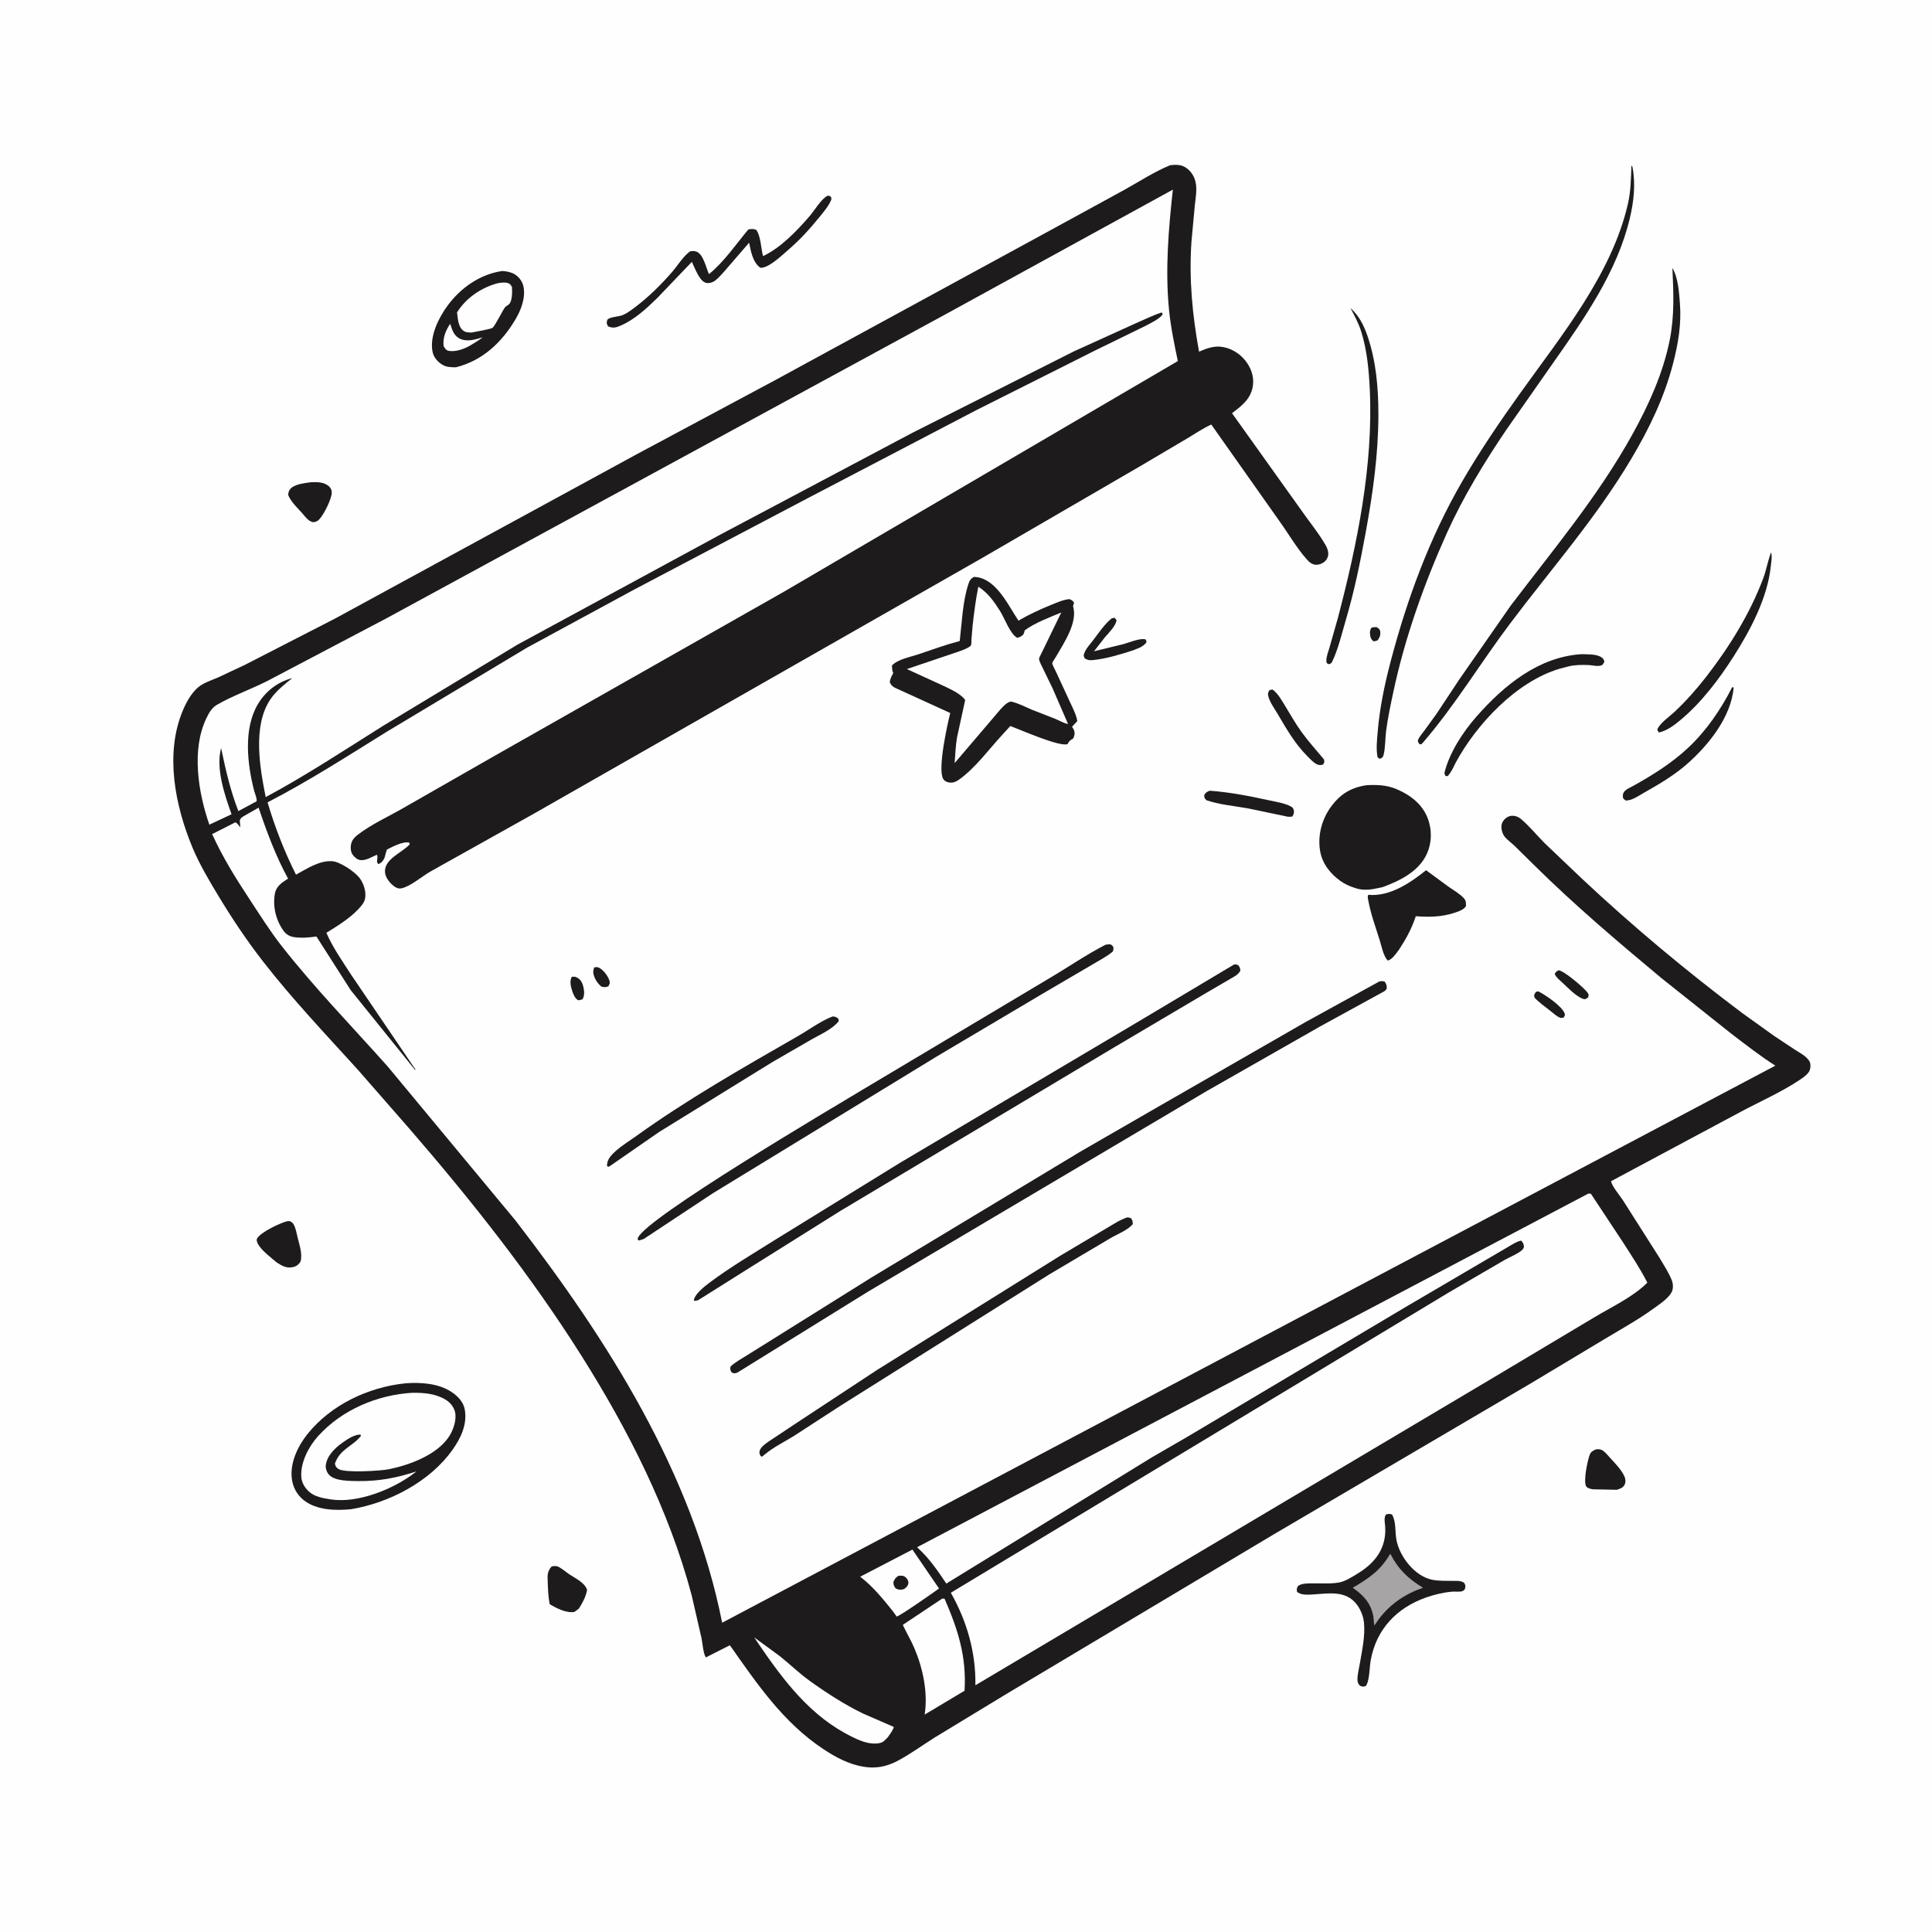 <svg version="1.1" xmlns="http://www.w3.org/2000/svg" style="display: block;" viewBox="0 0 2048 2048" width="1024" height="1024">
<path transform="translate(0,0)" fill="rgb(254,254,254)" d="M -0 -0 L 2048 0 L 2048 2048 L -0 2048 L -0 -0 z"/>
<path transform="translate(0,0)" fill="rgb(30,27,28)" d="M 1453.73 665.5 C 1455.82 664.663 1457.27 664.736 1459.5 664.88 C 1461.45 666.094 1462.78 667.021 1463.1 669.5 C 1463.61 673.531 1462.55 675.429 1460.5 678.613 C 1458.82 679.485 1457.84 679.621 1456 679.869 C 1453.85 678.038 1453.12 677.003 1452.58 674.181 C 1451.97 670.942 1451.9 668.346 1453.73 665.5 z"/>
<path transform="translate(0,0)" fill="rgb(30,27,28)" d="M 629.918 1025.5 C 632.188 1025.16 632.887 1024.87 634.968 1025.83 C 639.432 1027.91 644.256 1034.33 645.846 1038.98 C 646.959 1042.24 646.371 1042.54 644.896 1045.5 C 641.829 1046.78 640.615 1046.53 637.5 1045.87 C 634.11 1042.98 631.9 1040.06 630.21 1035.96 C 628.614 1032.09 628.41 1029.37 629.918 1025.5 z"/>
<path transform="translate(0,0)" fill="rgb(30,27,28)" d="M 606.051 1035.5 C 609.154 1035.23 609.9 1035.13 612.547 1036.75 C 616.105 1038.93 617.593 1042.62 618.48 1046.55 C 619.452 1050.87 619.713 1055.42 617.5 1059.23 C 616.039 1059.91 614.576 1060.07 613 1060.37 C 609.265 1058.33 607.713 1053.86 606.422 1050 C 604.91 1045.47 603.773 1039.9 606.051 1035.5 z"/>
<path transform="translate(0,0)" fill="rgb(30,27,28)" d="M 1628.06 1051.5 L 1630.53 1050.84 C 1637.67 1054.2 1656.58 1067.02 1658.77 1074.79 C 1659.24 1076.46 1658.27 1077.28 1657.5 1078.7 L 1654.5 1079.09 C 1650.35 1077.71 1646.86 1074.27 1643.46 1071.59 C 1637.73 1067.05 1631.63 1062.87 1626.63 1057.5 C 1625.85 1054.36 1626.4 1054.34 1628.06 1051.5 z"/>
<path transform="translate(0,0)" fill="rgb(30,27,28)" d="M 1652.15 1028.5 C 1658.08 1029.1 1678.88 1046.85 1682.81 1052.15 C 1684.46 1054.37 1684.04 1054.8 1683.5 1057.35 L 1680.5 1059.2 C 1679.25 1059.1 1678.24 1059.02 1677.08 1058.5 C 1669.72 1055.18 1661.99 1047.04 1656.13 1041.59 C 1653.28 1038.93 1649.62 1036.14 1648.07 1032.5 C 1649.12 1030.05 1649.85 1029.92 1652.15 1028.5 z"/>
<path transform="translate(0,0)" fill="rgb(30,27,28)" d="M 1178.41 655.5 L 1181.5 654.817 L 1183.56 657.418 C 1182.93 663.445 1174.94 671.252 1171.08 675.753 L 1159.69 690.369 L 1190.8 682.825 C 1196.71 681.226 1209.08 675.907 1214.5 677.877 L 1215.43 680.5 C 1213.92 683.261 1211.4 684.566 1208.84 686.234 L 1201.68 689.186 C 1188.51 693.519 1172.73 698.285 1158.97 699.681 C 1155.84 699.999 1153.55 700.031 1150.72 698.378 C 1148.91 697.32 1149.22 696.395 1148.75 694.5 C 1150.06 688.729 1154.63 683.998 1158.2 679.406 C 1164.46 671.346 1170.47 661.909 1178.41 655.5 z"/>
<path transform="translate(0,0)" fill="rgb(30,27,28)" d="M 1345.71 731.5 L 1349 730.946 C 1354.78 735.219 1358.63 742.337 1362.34 748.377 C 1368.12 757.818 1373.57 767.536 1380.09 776.5 C 1387.35 786.474 1395.66 795.551 1403.5 805.051 C 1404.02 808.029 1404.06 807.927 1402.48 810.5 C 1399.91 811.164 1398.05 811.258 1395.67 810.022 C 1391.87 808.049 1388.56 804.297 1385.56 801.288 C 1372.83 788.527 1363.7 772.743 1354.66 757.304 C 1351.32 751.613 1346.34 744.885 1344.56 738.5 C 1343.67 735.305 1344.13 734.326 1345.71 731.5 z"/>
<path transform="translate(0,0)" fill="rgb(30,27,28)" d="M 1282.42 838.187 C 1303.42 839.708 1324.78 843.89 1345.34 848.391 C 1352.43 849.943 1361.47 851.251 1367.93 854.667 C 1370.29 855.916 1371.04 856.638 1371.55 859.321 C 1371.99 861.612 1371.17 863.965 1369.72 865.681 L 1365.5 865.821 L 1322.54 856.855 C 1308.12 854.285 1292.78 852.997 1278.9 848.298 C 1276.61 845.906 1276.7 845.973 1276.54 842.654 C 1278.62 839.642 1279.18 839.537 1282.42 838.187 z"/>
<path transform="translate(0,0)" fill="rgb(30,27,28)" d="M 328.61 511.306 L 330.016 511.21 C 336.378 510.827 343.971 510.996 348.904 515.7 C 350.701 517.413 351.752 519.69 351.701 522.216 C 351.565 529.015 343.018 546.197 338 550.992 C 336.021 552.883 334.22 553.517 331.489 553.5 L 329.776 552.865 C 326.011 551.313 323.241 547.291 320.598 544.311 C 315.327 538.367 308.432 532.045 305.438 524.657 C 305.84 522.324 305.809 520.865 307.271 518.9 C 311.484 513.237 322.023 512.333 328.61 511.306 z"/>
<path transform="translate(0,0)" fill="rgb(30,27,28)" d="M 1691.46 1536.5 C 1693.46 1536.03 1695.35 1536.08 1697.29 1536.78 C 1700.57 1537.97 1703.3 1541.55 1705.6 1544.09 C 1710.95 1549.98 1719.12 1558.11 1722.16 1565.51 C 1723.28 1568.25 1723.43 1571.32 1722.05 1574 C 1720.34 1577.3 1717.24 1578.09 1713.96 1579.25 L 1688.64 1578.73 C 1686.46 1578.45 1682.68 1577.58 1681.48 1575.72 C 1678.15 1570.52 1682.78 1548.56 1685.03 1542.5 C 1686.42 1538.74 1688.14 1538.13 1691.46 1536.5 z"/>
<path transform="translate(0,0)" fill="rgb(30,27,28)" d="M 584.792 1660.5 C 587.61 1659.93 589.864 1659.68 592.5 1661.13 C 596.062 1663.11 599.379 1665.98 602.73 1668.31 C 609.226 1672.82 620.195 1677.58 622.343 1685.5 C 620.859 1693.01 617.612 1698.9 613.582 1705.26 L 608.902 1708.7 C 600.355 1710.21 589.957 1704.85 582.727 1700.51 C 581.125 1692.78 580.905 1684.79 580.607 1676.91 C 580.349 1670.12 579.949 1665.75 584.792 1660.5 z"/>
<path transform="translate(0,0)" fill="rgb(30,27,28)" d="M 304.58 1294.5 L 307.336 1294.45 C 308.816 1295.29 310.099 1296.02 311.026 1297.5 C 313.439 1301.38 314.341 1307.09 315.399 1311.5 C 317.346 1319.61 320.914 1329.3 318.533 1337.5 C 316.567 1340.16 314.812 1342.07 311.5 1342.95 C 304.075 1344.94 299.239 1342.06 293.283 1338.23 C 287.087 1332.87 276.655 1325.33 273.115 1317.98 C 272.415 1316.52 271.661 1314.5 272.464 1312.98 C 276.023 1306.21 297.108 1296.32 304.58 1294.5 z"/>
<path transform="translate(0,0)" fill="rgb(30,27,28)" d="M 1836.16 728.5 L 1837.74 728.688 C 1835.14 760.104 1811.2 789.76 1788.35 809.866 C 1774.57 821.982 1758.55 831.391 1742.65 840.362 C 1737.04 843.52 1729.65 848.963 1723.02 848.5 L 1720.63 846.334 C 1718.64 838.165 1725.53 836.308 1731.56 832.93 C 1752.05 821.45 1771.9 809.087 1789.17 792.996 C 1808.79 774.715 1824.03 752.263 1836.16 728.5 z"/>
<path transform="translate(0,0)" fill="rgb(30,27,28)" d="M 1877.4 585.5 L 1877.74 586.996 C 1878.56 591.106 1877.51 596.341 1877.08 600.5 C 1873.58 633.931 1855.32 668.324 1837.51 696.156 C 1822.22 720.045 1803.49 744.862 1781.61 763.034 C 1774.8 768.691 1767.31 774.549 1758.5 776.487 C 1757.73 775.549 1757.31 774.586 1756.78 773.5 C 1758.85 767.072 1769.9 759.474 1774.88 754.782 C 1787.17 743.203 1798.19 730.87 1808.53 717.551 C 1833.01 686.053 1854.89 650.798 1869 613.31 C 1872.24 604.711 1873.75 595.735 1876.79 587.176 L 1877.4 585.5 z"/>
<path transform="translate(0,0)" fill="rgb(30,27,28)" d="M 1676.61 693.433 C 1682.52 693.705 1691.2 693.215 1696.5 696.11 C 1699.16 697.56 1700.06 698.627 1700.75 701.5 L 1698.75 704.755 C 1694.44 707.195 1688.87 705.143 1684 704.981 C 1676.96 704.748 1669.74 704.64 1662.88 706.361 L 1653 708.948 C 1607.26 722.682 1565.06 767.678 1542.92 808.773 C 1540.5 813.676 1538.32 818.774 1534.5 822.773 L 1532.19 822.5 L 1531.12 819.5 C 1536.29 797.998 1550.76 775.89 1565.2 759.5 C 1594.33 726.426 1630.99 696.28 1676.61 693.433 z"/>
<path transform="translate(0,0)" fill="rgb(30,27,28)" d="M 882.515 1077.5 C 885.959 1077.74 886.152 1077.85 888.837 1080.04 L 889.068 1082.5 C 882.517 1090.98 869.297 1096.65 860.058 1101.96 L 817.969 1126.3 L 698.683 1199.97 L 646.59 1236.04 L 645 1236.87 L 643.345 1235.96 C 643.563 1233.65 643.737 1231.76 644.752 1229.63 C 649.131 1220.42 664.977 1211.05 673.268 1205.07 C 728.006 1165.62 787.776 1131.67 846.252 1098.08 C 857.932 1091.37 869.999 1082.33 882.515 1077.5 z"/>
<path transform="translate(0,0)" fill="rgb(30,27,28)" d="M 1431.49 326.539 C 1440.21 334.224 1445.51 344.399 1449.29 355.244 C 1458.73 382.345 1461.18 411.076 1461.15 439.59 C 1461.1 481.81 1455.25 523.258 1447.64 564.713 C 1441.91 596.002 1435.57 627.115 1426.51 657.641 C 1422.19 672.193 1418.7 687.775 1412.13 701.5 C 1410.81 703.544 1410.85 703.446 1408.5 704.094 C 1406.42 703.03 1406.09 703.082 1406 700.5 C 1405.84 696.183 1408.15 690.413 1409.37 686.207 L 1418.24 655 C 1438.62 577.251 1455.92 493.047 1452.01 412.35 C 1451.01 391.758 1449.07 370.843 1442.82 351.104 C 1440.06 342.408 1435.8 334.541 1431.49 326.539 z"/>
<path transform="translate(0,0)" fill="rgb(30,27,28)" d="M 877.25 207.5 C 879.492 207.368 879.391 207.76 881.131 209 L 881.259 211.5 C 878.675 218.051 873.626 223.949 869.242 229.385 C 859.031 242.046 848.102 254.123 835.752 264.734 C 829.328 270.252 814.713 284.513 806 283.858 C 797.893 278.064 796.001 266.49 794.112 257.268 L 767.184 288.388 C 763.958 291.784 760.171 296.603 756.035 298.696 C 753.424 300.017 750.2 300.602 747.419 299.503 C 741.09 297.002 736.27 283.454 733.383 277.583 L 697.034 315.606 C 685.681 326.768 672.654 338.848 657.86 345.187 C 652.569 347.453 649.654 348.052 644.5 345.898 C 643.917 344.92 643.521 343.568 643.103 342.5 C 643.356 341.333 643.308 340.057 643.862 339 C 645.363 336.137 656.615 335.473 660 334.071 C 664.01 332.411 667.794 329.647 671.29 327.085 C 686.301 316.082 700.142 302.453 712.351 288.423 C 718.415 281.455 724.018 271.943 731.398 266.5 C 733.953 265.975 735.902 265.837 738.4 266.789 C 745.545 269.51 748.562 283.903 751.506 290.624 C 767.62 277.495 779.995 259.167 793.221 243.267 C 796.611 242.549 798.125 242.521 801.447 243.5 C 806.452 249.53 806.678 263.565 808.837 271.509 C 827.625 262.656 844.83 244.642 858.287 229.019 C 863.456 223.018 870.527 210.828 877.25 207.5 z"/>
<path transform="translate(0,0)" fill="rgb(30,27,28)" d="M 1511.7 922.454 L 1534.95 939.568 C 1540.17 943.275 1547.17 947.24 1551.5 951.89 C 1554.23 954.819 1553.93 956.782 1554 960.5 C 1553.2 961.644 1553.19 961.771 1551.98 962.836 C 1549.24 965.248 1544.71 966.648 1541.29 967.761 C 1527.72 972.171 1514.88 972.187 1500.8 971.249 C 1496.54 984.213 1490.44 995.392 1482.95 1006.77 C 1480.1 1010.46 1475.68 1017.37 1471 1018.2 C 1466.33 1013.01 1464.72 1003.76 1462.68 997.149 C 1458.47 983.516 1453.17 969.272 1450.59 955.295 C 1450.14 952.853 1449.3 950.778 1450.5 948.52 C 1472.95 950.778 1495.09 935.852 1511.7 922.454 z"/>
<path transform="translate(0,0)" fill="rgb(30,27,28)" d="M 1194.87 1290.5 C 1196.34 1290.43 1197.38 1290.84 1198.78 1291.25 C 1200.58 1293.56 1200.65 1294.7 1200.84 1297.5 C 1195.88 1303.9 1184.22 1308.3 1177.15 1312.5 L 1112.13 1351.03 L 890.892 1490.16 L 841.986 1521.91 C 831.175 1528.69 819.518 1534.15 809.813 1542.5 L 807.5 1544.24 L 805.953 1543 C 804.998 1540.32 804.525 1539.61 805.698 1536.83 C 807.077 1533.56 811.242 1530.61 814.074 1528.54 L 843.243 1509.13 L 930 1452.03 L 1124.35 1330.85 L 1171.79 1302.68 C 1179.1 1298.5 1186.86 1293.09 1194.87 1290.5 z"/>
<path transform="translate(0,0)" fill="rgb(30,27,28)" d="M 1772.8 284.012 C 1778.95 294.467 1779.9 309.904 1780.8 321.856 C 1782.45 343.55 1779.01 363.946 1773.64 384.875 C 1764.29 421.316 1748.16 454.52 1729.01 486.734 C 1691.94 549.101 1644.57 602.859 1601.08 660.562 C 1569.65 702.271 1542.65 747.435 1508.5 787.072 L 1506.5 789.119 L 1504.43 788.576 C 1503.73 787.204 1502.55 786.061 1503.13 784.521 C 1504.42 781.064 1507.62 777.6 1509.79 774.617 L 1522.99 756.357 L 1546.97 720.13 L 1601.29 642.161 C 1646.37 582.762 1694.11 526.035 1730.39 460.512 C 1747.71 429.241 1762.95 395.637 1769.98 360.418 C 1775.11 334.738 1774.02 309.936 1772.8 284.012 z"/>
<path transform="translate(0,0)" fill="rgb(30,27,28)" d="M 1171.8 1001.5 L 1172.25 1001.41 C 1174.77 1001.08 1177.31 1000.3 1179.18 1002.5 C 1181.01 1004.65 1180.3 1006.04 1179.77 1008.5 C 1173.74 1013.75 1165.86 1017.68 1159.01 1021.84 L 1107.76 1051.86 L 994.365 1119.08 L 755.719 1264.87 L 682.459 1313.33 C 680.636 1314.08 678.905 1314.52 677 1315.02 L 675.904 1313.5 L 676.191 1312.29 C 684.147 1291.27 882.352 1174.4 914.11 1155.27 L 1110.58 1038.06 C 1130.97 1026.15 1150.87 1012.28 1171.8 1001.5 z"/>
<path transform="translate(0,0)" fill="rgb(30,27,28)" d="M 532.289 287.269 C 536.691 287.48 541.392 288.366 545.274 290.554 C 549.73 293.065 553.534 297.987 554.717 302.996 C 557.63 315.329 552.296 328.754 546.068 339.135 C 531.429 363.534 511.098 382.435 483.188 389.366 C 478.03 389.276 473.261 389.347 468.717 386.5 C 463.42 383.181 459.455 378.411 458.377 372.187 C 455.55 355.87 464.946 336.947 474.355 324.111 C 488.345 305.025 508.805 290.763 532.289 287.269 z"/>
<path transform="translate(0,0)" fill="rgb(254,254,254)" d="M 476.984 343.5 L 477.471 343.907 C 479.161 349.444 481.142 355.473 486.515 358.491 C 494.496 362.972 503.437 359.969 511.592 357.588 C 507.652 360.849 503.089 363.378 498.744 366.061 C 492.377 369.847 483.443 373.121 476 371.981 C 472.756 371.484 471.887 369.459 470.259 367 C 469.228 358.248 472.301 350.769 476.984 343.5 z"/>
<path transform="translate(0,0)" fill="rgb(254,254,254)" d="M 527.763 300.191 C 530.891 299.668 534.899 299.095 538 299.964 C 540.839 300.76 541.149 301.769 542.668 304.117 C 543.114 308.578 543.148 319.093 539.604 322.5 C 537.954 324.086 536.33 324.188 534.676 326.718 C 532.005 330.804 529.954 335.347 527.378 339.511 C 525.971 341.787 524.17 345.453 522.343 347.321 C 520.757 348.943 503.06 351.741 499.894 352.507 C 496.731 352.432 493.694 352.498 491.04 350.469 C 485.517 346.245 485.404 337.522 484.464 331.157 C 494.051 315.753 510.385 304.73 527.763 300.191 z"/>
<path transform="translate(0,0)" fill="rgb(30,27,28)" d="M 1729.36 175.5 L 1730.39 176.735 C 1734.05 194.995 1731.87 213.877 1727.57 231.844 C 1714.23 287.576 1680.13 336.659 1647.64 382.886 L 1597.11 455.097 C 1573.49 489.984 1551.09 526.599 1533.78 565.052 C 1509.74 618.434 1489.15 676.21 1477 733.516 C 1474.13 747.043 1471.2 760.703 1469.38 774.411 C 1468.3 782.595 1468.67 792.562 1466.6 800.409 C 1465.85 803.263 1465 803.154 1462.5 804.432 L 1460.33 802.781 C 1458.54 794.209 1459.65 785.002 1460.36 776.344 C 1462.45 750.616 1467.81 725.151 1474.39 700.238 C 1491.81 634.293 1515.53 569.911 1549.76 510.736 C 1568.77 477.872 1590.27 446.396 1612.36 415.539 C 1655.63 355.106 1708.29 290.673 1725.5 216.79 C 1728.77 202.738 1728.85 189.821 1729.36 175.5 z"/>
<path transform="translate(0,0)" fill="rgb(30,27,28)" d="M 1469.1 1605.5 C 1472.14 1604.64 1472.57 1604.55 1475.58 1605.42 C 1480.12 1613.09 1478.64 1623.88 1480.32 1632.58 C 1483.68 1650.02 1499.56 1670.63 1517.71 1674.5 C 1524.81 1676.01 1532.38 1675.67 1539.6 1675.8 C 1544.07 1675.87 1548.27 1675.26 1552.09 1677.88 C 1553.84 1681.25 1553.68 1681.12 1552.72 1684.82 C 1551.81 1685.47 1551.07 1686.45 1550 1686.77 C 1547.27 1687.6 1542.05 1686.97 1539 1687.25 C 1529.81 1688.1 1520.13 1690.4 1511.44 1693.49 C 1480.43 1704.52 1459.05 1727.03 1453.04 1759.76 C 1451.52 1768.03 1452.07 1778.95 1448.5 1786.39 L 1447.37 1787.42 C 1444.44 1788.14 1444.3 1788.04 1441.5 1786.88 C 1439.82 1784.88 1439.05 1783.49 1438.97 1780.82 C 1438.81 1775.57 1440.43 1769.5 1441.32 1764.3 C 1443.74 1750.14 1447.25 1734.59 1445.89 1720.14 C 1445.27 1713.56 1442.37 1706.34 1438.45 1701.07 C 1426.65 1685.25 1408.06 1689.3 1391.03 1690.23 C 1385.59 1690.53 1379.5 1690.96 1374.96 1687.5 C 1374.39 1684.14 1374.43 1684.09 1376.03 1681.07 C 1380.44 1678.29 1385.85 1678.52 1390.9 1678.42 C 1400.18 1678.25 1410.68 1679.15 1419.74 1677.46 C 1426.13 1676.28 1434.18 1671.11 1439.7 1667.71 C 1457.99 1656.45 1469.73 1640.9 1468.36 1618.49 C 1468.11 1614.3 1466.74 1609.18 1469.1 1605.5 z"/>
<path transform="translate(0,0)" fill="rgb(166,164,165)" d="M 1473.75 1647.04 C 1482.16 1663.43 1492.79 1673.62 1508.46 1683.07 C 1489.75 1689.48 1473.79 1700.24 1461.82 1716.04 L 1456.79 1723.22 L 1455.78 1713.41 C 1453.19 1699.3 1445.24 1690.95 1433.95 1683.07 C 1451.34 1672.92 1463.37 1664.73 1473.75 1647.04 z"/>
<path transform="translate(0,0)" fill="rgb(30,27,28)" d="M 1308 1022.5 C 1309.93 1022.08 1310.71 1022.35 1312.5 1023.12 C 1314.28 1025.26 1314.62 1026.23 1314.81 1029 C 1313.18 1031.85 1311.65 1033.14 1308.88 1034.9 L 1278 1052.92 L 1180.51 1110.56 L 891.293 1283.34 L 793 1344.95 L 740.277 1378.13 C 738.31 1378.83 737.659 1379.03 735.5 1378.89 L 735.833 1377 C 737.548 1371 746.598 1363.84 751.463 1360.17 C 774.129 1343.06 799.185 1328.45 823.2 1313.3 L 954.169 1232.55 L 1209.8 1081.09 L 1308 1022.5 z"/>
<path transform="translate(0,0)" fill="rgb(30,27,28)" d="M 1461.95 1040.5 C 1464.24 1039.81 1465.48 1039.99 1467.81 1040.5 C 1469.78 1043.64 1470.01 1044.08 1470.04 1048 C 1469.24 1049.24 1468.49 1050.11 1467.22 1050.89 L 1399.41 1088.06 L 1279.23 1156.55 L 920.147 1369.2 L 781.5 1455.1 C 778.378 1455.89 778.333 1456.15 775.5 1454.72 C 773.84 1451.87 773.946 1451.79 774.414 1448.5 C 779.666 1443.77 786.107 1440.24 792.091 1436.5 L 820.285 1418.91 L 924 1354.05 L 1145.35 1220.69 L 1227.98 1173.05 L 1384.17 1083.29 L 1461.95 1040.5 z"/>
<path transform="translate(0,0)" fill="rgb(30,27,28)" d="M 1448.77 832.331 C 1459.72 831.782 1469.87 832.129 1480.16 836.412 C 1494.59 842.425 1507.57 852.225 1513.37 867.193 C 1518.14 879.538 1517.92 893.548 1512.28 905.613 C 1503.69 923.99 1483.77 933.717 1465.66 940.375 L 1461.5 941.27 C 1453.59 943.093 1445.49 944.171 1437.56 941.687 L 1436 941.166 C 1430.58 939.398 1425.54 937.185 1420.89 933.853 C 1410.05 926.09 1401.51 915.288 1399.33 901.841 C 1396.64 885.321 1401.23 868.166 1411.21 854.784 C 1421.14 841.452 1432.32 834.772 1448.77 832.331 z"/>
<path transform="translate(0,0)" fill="rgb(30,27,28)" d="M 429.594 1466.39 L 429.818 1466.34 C 446.185 1465.17 464.934 1466.32 478.938 1475.74 C 485.487 1480.14 491.381 1486.34 492.732 1494.41 C 495.38 1510.24 488.432 1524.55 479.501 1537.11 C 455.601 1570.71 412.378 1593.19 372.23 1599.83 C 355.731 1601.44 335.568 1600.99 321.91 1590.2 C 314.496 1584.34 310.145 1575.82 309.226 1566.44 C 307.618 1550.02 315.825 1532.82 325.831 1520.3 C 350.763 1489.11 390.315 1470.49 429.594 1466.39 z"/>
<path transform="translate(0,0)" fill="rgb(254,254,254)" d="M 437.087 1476.41 C 449.161 1476.28 461.374 1477.22 472.002 1483.5 C 477.024 1486.47 480.966 1491.08 482.352 1496.8 C 484.328 1504.95 480.387 1516.27 475.862 1523.03 C 462.911 1542.36 434.403 1552.86 412.5 1557.4 C 403.767 1559.21 365.818 1561.54 358.933 1557.27 C 356.278 1555.62 355.636 1554.46 355.019 1551.5 C 360.358 1535.83 373.836 1533.42 382.722 1522 L 382 1520.76 C 375.818 1520.45 367.87 1525.85 362.908 1529.39 C 354.963 1535.06 346.591 1543.13 345.343 1553.26 C 344.933 1556.58 346.478 1560.79 348.724 1563.27 C 355.112 1570.31 371.251 1569.79 380.058 1570.02 C 402.16 1570.17 420.507 1566.58 441.33 1559.82 L 440.454 1560.57 C 418.033 1578.18 379.674 1593.88 350.717 1589.44 L 349 1589.16 C 342.091 1588.12 334.086 1586.52 328.5 1581.99 C 323.534 1577.97 319.801 1572 319.387 1565.5 C 318.421 1550.33 327.133 1533.52 337.06 1522.5 C 362.299 1494.47 399.8 1478.62 437.087 1476.41 z"/>
<path transform="translate(0,0)" fill="rgb(30,27,28)" d="M 1032.55 611.5 L 1036.34 611.907 C 1057.12 615.555 1068.92 642.051 1079.64 657.914 C 1090.72 651.366 1102.66 645.892 1114.59 641.072 C 1120.7 638.602 1126.89 635.799 1133.5 635.086 C 1136.5 636.164 1136.69 636.421 1138.6 639.005 L 1137.42 642.356 C 1142.87 659.542 1127.84 681.45 1119.52 695.95 C 1118.73 697.322 1115.54 701.708 1115.41 703.08 C 1115.3 704.278 1118.64 710.442 1119.3 711.889 L 1134.21 744.169 C 1137.15 750.569 1140.89 757.379 1141.98 764.377 L 1136.39 770.395 C 1137.23 771.658 1138.17 773.046 1138.63 774.5 C 1139.62 777.61 1138.93 780.236 1137.5 783.009 C 1135.3 784.179 1133.95 784.877 1132.65 787.067 L 1131.71 788.713 C 1123.74 792.199 1081.08 773.35 1071.03 769.576 L 1062.35 779.052 C 1048.12 794.519 1034.13 813.749 1017.13 826.085 C 1013.7 828.571 1010.13 830.23 1005.83 829.411 C 1003.33 828.936 1000.96 827.825 999.704 825.5 C 993.897 814.75 1004.02 768.97 1007.29 755.829 L 951.994 730.573 C 947.785 728.688 944.9 727.567 943.167 723 C 943.698 719.707 944.709 717.491 946.309 714.562 L 946.9 713.5 C 945.621 711.077 945.704 708.185 945.49 705.5 C 951.477 698.885 964.797 696.515 973.138 693.707 C 987.852 688.754 1002.33 683.455 1017.36 679.496 C 1019.67 659.917 1020.35 638.335 1026.4 619.529 C 1027.74 615.387 1028.78 613.531 1032.55 611.5 z"/>
<path transform="translate(0,0)" fill="rgb(254,254,254)" d="M 1037.07 621.937 C 1047.46 628.593 1053.93 637.872 1060.37 648.17 C 1064.86 655.343 1071.17 672.881 1078.5 676.135 C 1079.64 675.752 1080.93 675.39 1081.98 674.779 C 1085.3 672.853 1085.44 671.609 1086.23 668.182 C 1097.41 660.013 1112.21 654.626 1124.99 649.274 L 1101.55 697.471 C 1101.12 699.725 1102.5 702.045 1103.37 704.081 L 1115.85 729.821 L 1132.18 767.413 C 1128.02 766.933 1122.98 763.774 1119.03 762.171 L 1093.83 752.321 C 1086.63 749.266 1079.16 745.221 1071.5 743.631 C 1066.8 744.847 1064.14 748.229 1060.84 751.581 L 1011.94 808.937 C 1012.64 799.953 1012.98 790.709 1014.46 781.818 L 1023.15 741.981 C 1018.21 735.285 1008.03 730.851 1000.72 727.285 L 961.291 709.236 L 1008 693.469 C 1014.36 691.144 1021.8 689.306 1027.53 685.665 C 1028.37 685.133 1029 684.645 1029.4 683.643 C 1029.85 682.518 1029.62 679.847 1029.72 678.471 L 1030.99 663.5 C 1032.51 649.621 1034.32 635.628 1037.07 621.937 z"/>
<path transform="translate(0,0)" fill="rgb(30,27,28)" d="M 1240.47 175.12 C 1246.14 174.48 1251.84 174.282 1256.76 177.495 C 1263.16 181.668 1266.85 188.184 1267.81 195.666 C 1268.73 202.917 1267.25 211.021 1266.51 218.257 L 1262.96 256.596 C 1260.34 296.384 1263.94 333.662 1271.04 372.794 C 1278.22 369.627 1285.81 366.764 1293.81 367.509 C 1303.7 368.43 1313.35 374.007 1319.6 381.622 C 1325.98 389.381 1329.53 398.776 1328.13 408.873 C 1326.23 422.638 1316.31 430.241 1305.98 438.009 L 1379.35 540.782 C 1387.78 552.948 1398.32 565.665 1405.51 578.443 C 1406.94 580.988 1407.98 584.015 1408.03 586.96 C 1408.08 590.062 1406.76 592.931 1404.5 595.034 C 1402 597.364 1397.64 599.071 1394.23 598.612 C 1390.49 598.108 1388.04 596.029 1385.6 593.323 C 1374.72 581.259 1365.98 565.941 1356.44 552.671 L 1284.01 450.018 C 1275.35 453.924 1267.11 459.648 1258.91 464.481 L 1209 493.967 L 1041.93 591.023 L 565.93 862.533 L 456.447 923.766 C 447.456 928.821 435.219 939.661 425.533 941.653 C 422.585 942.259 420.208 941.261 417.823 939.534 C 413.375 936.313 408.51 930.275 408.109 924.564 C 407.112 910.385 426.608 903.788 434.274 895.052 L 433.917 893.213 C 427.32 891.568 415.858 897.611 410.015 900.701 L 408.65 905.5 C 408.191 907.167 407.833 908.956 407.025 910.5 C 405.663 913.104 403.825 915.064 401 915.961 C 397.991 912.914 401.28 909.703 399.5 906.024 C 394.141 908.361 387.84 912.54 381.768 911.685 C 378.632 911.243 375.462 908.38 373.739 905.861 C 371.544 902.653 371.407 897.839 372.341 894.156 C 373.313 890.32 375.818 887.596 378.853 885.211 C 392.987 874.107 411.105 865.985 426.788 856.966 L 523.975 801.408 L 831.684 626.851 L 1248.56 382.745 C 1244.71 364.502 1240.93 346.171 1239.14 327.583 C 1235.08 285.501 1238.7 242.885 1243.27 201.021 L 1003.16 332.705 L 409.91 655.299 L 283.158 721.991 C 265.851 730.708 246.66 737.491 229.965 747.126 C 224.395 750.341 221.345 755.988 218.651 761.624 C 202.703 794.984 210.217 840.626 221.93 874.186 L 245.453 863.162 C 238.178 842.766 228.536 814.627 234.391 793 C 239.196 816.059 244.12 837.704 252.682 859.794 L 271.956 849.449 C 272.731 846.945 270.213 841.281 269.5 838.547 C 262.167 810.434 257.77 772.739 273.318 746.538 C 281.528 732.704 294.199 722.879 309.783 718.844 C 301.56 725.468 292.625 732.441 286.657 741.282 C 267.626 769.475 275.403 813.768 281.671 844.952 C 324.257 822.124 364.815 795.35 405.696 769.657 L 548.635 683.283 L 764.588 566.157 L 966.946 458.909 L 1138.33 372.481 L 1204.2 342.584 C 1213.23 338.736 1222.15 334.203 1231.5 331.201 L 1232.5 333.098 C 1229.4 338.113 1219.67 342.494 1214.45 345.348 L 1160.87 371.517 L 1034.8 434.841 L 855.776 528.353 L 672.407 624.874 L 558.913 686.411 L 410.247 775.5 C 368.368 801.464 327.453 827.892 283.603 850.55 C 291.58 877.236 301.304 902.298 313.771 927.208 C 325.173 920.905 339.028 911.737 352.501 912.955 C 360.767 913.702 376.103 924.122 381.035 930.523 C 385.479 936.291 388.4 945.269 386.996 952.555 C 386.18 956.786 382.946 960.461 380.091 963.505 C 370.31 973.936 358.023 981.305 345.984 988.808 C 352.606 1004.25 363.291 1019.35 372.367 1033.49 L 440.592 1134 L 439.957 1134.14 L 371.721 1049.55 L 335.414 992.71 C 327.66 993.867 318.949 994.623 311.178 993.293 C 306.831 992.549 303.146 990.295 300.558 986.711 C 292.503 975.557 288.912 960.867 291.412 947.211 C 292.873 939.23 299.054 935.499 305.364 931.365 C 292.5 907.96 282.631 881.429 274.141 856.142 L 257.32 865.776 C 251.809 869.638 255.421 871.722 254.5 877.021 C 253.045 874.906 251.927 872.808 249.5 871.713 L 224.883 884.166 C 235.873 908.382 249.44 930.303 264.034 952.454 C 275.236 969.458 286.548 987.526 299.117 1003.5 C 333.853 1047.65 373.36 1088.34 410.749 1130.24 L 546.36 1293.65 C 643.782 1419.97 734.005 1561.42 765.521 1720.14 L 1881.95 1129.63 C 1865.61 1119.28 1850.34 1107.22 1834.95 1095.53 L 1761.07 1036.76 C 1714.82 998.203 1669.14 959.468 1626.28 917.108 L 1605.5 896.626 C 1602.25 893.522 1598.34 890.812 1595.41 887.421 C 1592.71 884.29 1591.18 879.106 1591.67 875 C 1592.06 871.766 1593.82 869.214 1596.35 867.204 C 1598.98 865.11 1602.25 864.378 1605.57 864.938 C 1608.05 865.356 1610.61 866.696 1612.5 868.316 C 1621.31 875.87 1629.3 885.653 1637.53 893.912 L 1677.34 931.815 C 1731.04 982.162 1788.15 1029.81 1847 1074 L 1880.6 1098.09 L 1902.74 1112.77 C 1907.91 1116.05 1914.31 1119.27 1917.77 1124.46 C 1919.46 1126.99 1919.39 1130.65 1918.72 1133.5 C 1917.62 1138.21 1911.01 1142.6 1907.15 1145.15 C 1887.74 1157.98 1865.69 1167.64 1845.15 1178.61 L 1707.77 1252.13 C 1708.8 1257.62 1716.76 1266.84 1720.1 1271.92 L 1759.36 1333.66 C 1763.79 1341.21 1769.22 1349.4 1772.35 1357.58 C 1773.37 1360.26 1773.6 1363.69 1773.11 1366.5 C 1771.73 1374.48 1759.44 1382.3 1753.28 1386.8 C 1736.79 1398.84 1718.7 1408.75 1701.23 1419.3 L 1620.18 1467.91 L 1350.38 1626.39 L 1066.91 1795.63 L 991.016 1841.71 C 977.774 1849.98 964.891 1859.58 951.08 1866.8 C 939.422 1872.89 928.209 1874.92 915.272 1872.79 C 899.843 1870.25 885.93 1862.81 873.024 1854.28 C 830.243 1826.02 802.585 1785.04 773.689 1744.02 L 748.247 1756.92 C 745.465 1752.93 744.713 1741.68 743.634 1736.52 L 733.185 1691 C 709.152 1600.75 665.937 1515.74 616.308 1437.04 C 562.815 1352.21 500.038 1272.83 434.482 1197.06 L 379.182 1133.78 C 345.053 1096.18 309.837 1059.09 278.654 1018.97 C 261.474 996.864 245.725 973.252 231.279 949.297 C 221.591 933.234 211.856 916.811 204.488 899.522 L 204.029 898.431 C 185.641 854.214 174.497 798.932 193.856 753.05 C 198.09 743.015 204.452 731.536 213.958 725.794 C 219.042 722.723 225.147 720.767 230.587 718.374 L 258.787 705.189 L 355.462 655.543 L 676 480.954 L 820.59 403.577 L 1111.98 244.888 L 1192.33 200.98 C 1208.16 192.206 1223.71 181.942 1240.47 175.12 z"/>
<path transform="translate(0,0)" fill="rgb(254,254,254)" d="M 967.21 1642.62 L 995.394 1683.88 C 989.942 1687.87 952.846 1713.86 950.5 1713.56 L 946.804 1708.38 C 936.483 1695.53 925.906 1682.39 912.881 1672.18 L 911.811 1671.36 L 967.21 1642.62 z"/>
<path transform="translate(0,0)" fill="rgb(30,27,28)" d="M 952.118 1670.5 C 955.077 1670.19 957.53 1669.89 960 1671.99 C 961.607 1673.36 963.139 1675.79 962.914 1678 C 962.552 1681.55 960.807 1682.42 958.347 1684.5 C 954.62 1685.54 952.921 1685.46 949.5 1683.84 C 947.388 1680.99 947.286 1680.55 947.02 1677 C 948.575 1673.55 948.946 1672.88 952.118 1670.5 z"/>
<path transform="translate(0,0)" fill="rgb(254,254,254)" d="M 799.483 1735.72 L 826.5 1755.46 C 837.369 1764.16 847.153 1773.78 858.522 1781.93 C 876.123 1794.55 895.205 1806.9 914.698 1816.36 L 947.485 1830.64 C 946.608 1834.32 943.164 1838.39 941.094 1841.62 L 936.5 1846.04 C 932.738 1848.83 924.948 1848.49 920.533 1847.6 C 912.038 1845.89 903.278 1841.33 895.732 1837.18 C 853.644 1814.03 825.758 1774.58 799.483 1735.72 z"/>
<path transform="translate(0,0)" fill="rgb(254,254,254)" d="M 998.912 1694.5 L 1001.32 1694.79 C 1015.57 1727.67 1024.62 1755.82 1022.47 1792.24 L 980.17 1817.55 C 983.817 1794.4 978.319 1768.38 969.25 1747.08 C 965.656 1738.65 960.877 1730.75 956.995 1722.42 L 998.912 1694.5 z"/>
<path transform="translate(0,0)" fill="rgb(254,254,254)" d="M 1683.25 1265.5 C 1685.26 1265.06 1684.19 1265.1 1686.45 1265.5 L 1720.7 1317.3 C 1729.52 1331.19 1738.84 1344.94 1746.24 1359.65 C 1730.97 1374.97 1708.41 1385.33 1689.96 1396.46 L 1581.1 1461.47 L 1033.95 1786.45 C 1034.54 1751.75 1024.98 1718.46 1007.9 1688.37 L 1536.09 1369.89 L 1595.11 1335.54 C 1600.49 1332.4 1610.35 1328.67 1614.27 1324.27 C 1614.93 1323.52 1615.09 1322.46 1615.5 1321.55 C 1615.09 1318.33 1614.58 1317.41 1612.5 1315.1 C 1607.71 1316.03 1603.32 1319.06 1599.14 1321.49 L 1575.99 1335.05 L 1490.28 1385.33 L 1259.17 1522.76 L 1221.39 1544.63 L 1003.14 1678.64 C 993.322 1664.1 985.238 1652.03 972.158 1640.13 L 1683.25 1265.5 z"/>
</svg>